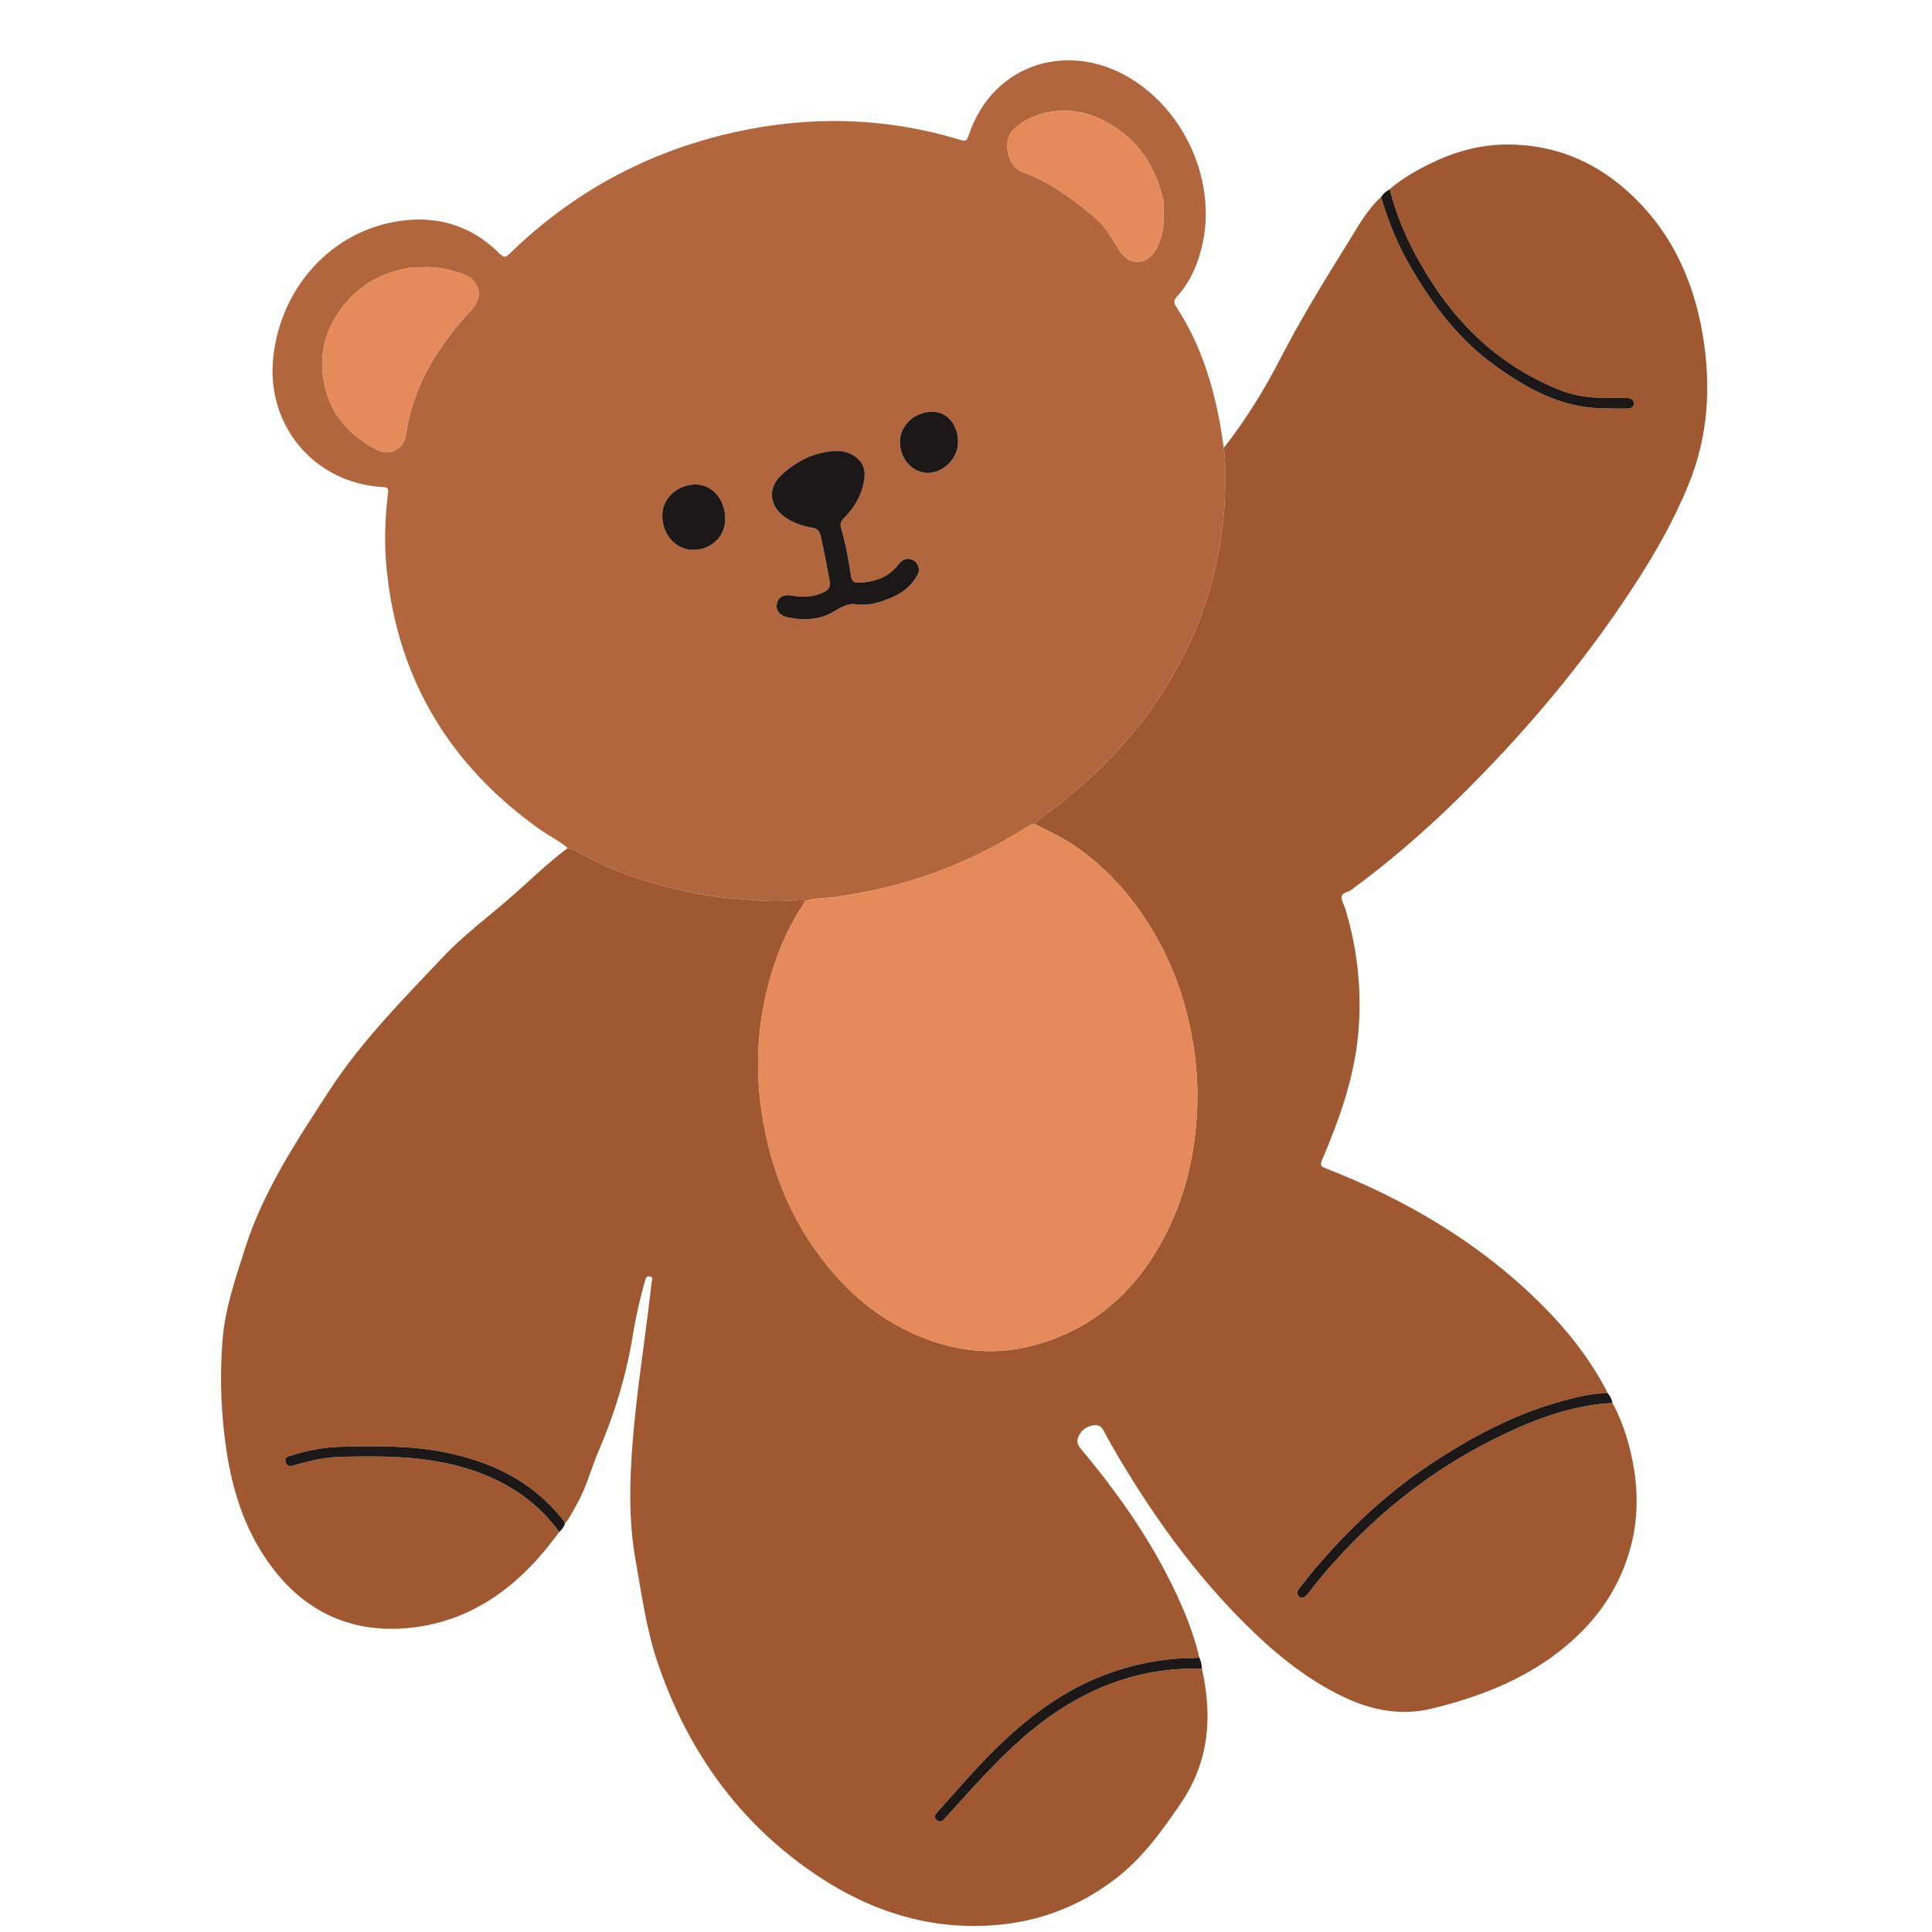 <svg xmlns="http://www.w3.org/2000/svg" xmlns:xlink="http://www.w3.org/1999/xlink" width="500" zoomAndPan="magnify" viewBox="0 0 375 375" height="500" preserveAspectRatio="xMidYMid meet" version="1.0"><defs><clipPath id="69a3ae64af"><path d="M 42.676 28 L 332 28 L 332 374 L 42.676 374 Z M 42.676 28 " clip-rule="nonzero"/></clipPath></defs><g clip-path="url(#69a3ae64af)"><path fill="#a05831" d="M 312.98 272.297 C 315.16 276.383 316.465 280.77 317.184 285.312 C 318.008 290.543 317.809 295.762 316.348 300.883 C 314 309.129 309.102 315.602 302.371 320.758 C 295.125 326.312 286.805 329.461 278.027 331.613 C 271.879 333.121 266.145 331.961 260.59 329.281 C 253.086 325.664 246.82 320.371 241.012 314.516 C 231.762 305.191 224.141 294.613 217.422 283.363 C 216.309 281.504 215.223 279.629 214.227 277.707 C 213.68 276.648 212.934 276.453 211.902 276.711 C 210.836 276.973 210.02 277.555 209.484 278.52 C 208.977 279.426 208.949 280.188 209.703 281.09 C 216.785 289.578 223.168 298.547 227.945 308.57 C 229.965 312.809 231.738 317.148 232.789 321.75 C 231.129 321.922 229.461 321.824 227.793 321.984 C 219.371 322.805 211.629 325.523 204.562 330.16 C 197.016 335.109 190.883 341.598 184.977 348.332 C 183.906 349.551 182.809 350.75 181.734 351.965 C 181.344 352.41 181.34 352.875 181.809 353.27 C 182.258 353.652 182.727 353.602 183.148 353.219 C 183.379 353.008 183.574 352.754 183.789 352.52 C 188.594 347.254 193.27 341.863 198.672 337.172 C 208.609 328.535 219.914 323.52 233.289 323.891 C 235.363 333.152 234.734 341.887 229.176 350.051 C 225.488 355.461 221.723 360.695 216.477 364.707 C 209.629 369.945 201.91 372.941 193.328 373.652 C 179.438 374.805 167.18 370.34 156.117 362.309 C 142.254 352.242 133.035 338.715 127.594 322.559 C 125.438 316.168 124.551 309.465 123.367 302.848 C 121.996 295.18 122.184 287.473 122.805 279.75 C 123.48 271.293 124.758 262.91 125.812 254.5 C 126.055 252.574 126.266 250.648 126.504 248.727 C 126.551 248.344 126.82 247.918 126.172 247.777 C 125.605 247.652 125.395 247.883 125.242 248.434 C 124.297 251.82 123.465 255.242 122.91 258.711 C 121.652 266.582 119.41 274.137 116.262 281.457 C 114.75 284.973 113.828 288.734 111.906 292.086 C 111.195 293.328 110.582 294.637 109.652 295.75 C 109.605 295.367 109.348 295.109 109.121 294.828 C 103.219 287.41 95.242 283.656 86.18 281.863 C 79.492 280.543 72.723 280.641 65.961 280.828 C 62.844 280.918 59.781 281.508 56.801 282.441 C 56.156 282.645 55.184 282.715 55.438 283.75 C 55.691 284.809 56.531 284.586 57.309 284.352 C 60.297 283.449 63.359 282.82 66.469 282.754 C 75.184 282.562 83.867 282.621 92.266 285.578 C 98.887 287.906 104.406 291.645 108.547 297.352 C 101.383 307.25 92.312 314.523 79.887 315.93 C 69.164 317.141 59.984 313.469 53.18 304.719 C 47.961 298.012 45.309 290.246 44.023 281.98 C 42.902 274.77 42.625 267.492 43.18 260.215 C 43.648 254.051 45.684 248.258 47.535 242.402 C 51.078 231.203 57.484 221.613 63.785 211.887 C 70.082 202.164 78.148 194.043 86.027 185.711 C 89.863 181.656 94.312 178.32 98.516 174.691 C 102.414 171.328 106.066 167.688 110.203 164.602 C 110.785 164.555 111.246 164.871 111.711 165.133 C 117.105 168.207 122.84 170.422 128.84 171.965 C 133.359 173.129 137.914 174.078 142.598 174.406 C 146.586 174.688 150.551 175.23 154.559 174.664 C 155.094 174.59 155.738 174.418 156.223 174.934 C 156.031 175.289 155.871 175.664 155.648 175.996 C 153.273 179.547 151.562 183.441 150.227 187.465 C 147.133 196.777 146.406 206.359 147.871 216.031 C 149.555 227.148 153.66 237.27 160.871 246.047 C 165.695 251.914 171.461 256.441 178.48 259.367 C 185.777 262.406 193.297 263.172 200.918 261.059 C 212.09 257.969 220.148 250.891 225.621 240.789 C 229.027 234.5 231.035 227.77 231.918 220.648 C 232.621 214.961 232.582 209.301 231.746 203.672 C 230.625 196.086 228.367 188.84 224.586 182.109 C 220.57 174.965 215.434 168.855 208.621 164.203 C 206.188 162.539 203.535 161.312 200.918 160.004 C 200.926 159.527 201.258 159.328 201.605 159.082 C 207.82 154.719 213.414 149.672 218.449 143.973 C 222.891 138.941 226.543 133.398 229.625 127.469 C 232.062 122.777 233.891 117.848 235.254 112.727 C 236.852 106.746 237.746 100.684 237.793 94.496 C 237.816 91.973 237.867 89.449 237.535 86.938 C 241.824 81.469 245.453 75.574 248.629 69.402 C 252.586 61.715 257.121 54.371 261.68 47.039 C 263.605 43.941 265.34 40.727 268.07 38.219 C 269.457 43.016 271.344 47.602 273.859 51.914 C 278.031 59.07 282.941 65.625 289.676 70.582 C 295.961 75.203 302.621 79.016 310.727 79.25 C 312.441 79.301 314.156 79.32 315.871 79.301 C 316.469 79.289 317.129 79.09 317.141 78.352 C 317.152 77.57 316.535 77.281 315.844 77.254 C 314.898 77.215 313.949 77.223 313 77.238 C 309.555 77.281 306.156 77.047 302.898 75.762 C 292.426 71.625 284.355 64.598 278.207 55.246 C 274.434 49.508 271.445 43.41 269.742 36.723 C 272.312 34.488 275.277 32.859 278.32 31.422 C 282.934 29.242 287.801 27.996 292.949 28.047 C 301.508 28.137 309.004 31.094 315.414 36.691 C 324.008 44.191 328.637 53.898 330.496 64.996 C 332.156 74.887 331.586 84.617 327.766 94.008 C 324.906 101.047 321.145 107.602 317.004 113.945 C 307.164 129.031 295.582 142.68 282.742 155.266 C 276.418 161.461 269.719 167.246 262.582 172.5 C 262.512 172.555 262.422 172.59 262.359 172.652 C 261.777 173.25 260.516 173.141 260.414 174.059 C 260.336 174.789 260.871 175.578 261.105 176.352 C 263.441 184.035 264.316 191.836 263.695 199.887 C 263.008 208.82 260.062 217.043 256.613 225.156 C 256.211 226.109 256.359 226.395 257.305 226.762 C 272.766 232.809 286.879 241.039 298.777 252.77 C 304.078 257.996 308.684 263.762 312.086 270.43 C 309.672 270.371 307.336 270.895 305.02 271.461 C 294.754 273.98 285.574 278.844 276.887 284.719 C 268.785 290.191 261.766 296.867 255.418 304.277 C 254.273 305.613 253.207 307.016 252.125 308.402 C 251.758 308.871 251.676 309.438 252.141 309.875 C 252.645 310.348 253.145 310.094 253.562 309.664 C 253.781 309.438 253.984 309.195 254.176 308.941 C 256.629 305.695 259.348 302.668 262.176 299.754 C 270.457 291.219 279.918 284.273 290.594 279.016 C 297.684 275.527 304.988 272.758 312.98 272.297 Z M 312.98 272.297 " fill-opacity="1" fill-rule="nonzero"/></g><path fill="#b2663d" d="M 156.219 174.938 C 155.738 174.422 155.094 174.59 154.555 174.668 C 150.551 175.234 146.582 174.688 142.594 174.406 C 137.914 174.078 133.359 173.129 128.84 171.969 C 122.84 170.426 117.102 168.211 111.711 165.137 C 111.246 164.871 110.785 164.555 110.203 164.605 C 108.508 163.18 106.504 162.215 104.711 160.938 C 87.453 148.637 77.324 132.105 75.086 110.898 C 74.551 105.844 74.688 100.781 75.309 95.738 C 75.426 94.797 75.188 94.59 74.297 94.539 C 60.855 93.758 51.453 82.414 53.078 68.965 C 54.633 56.102 63.648 45.754 75.867 43.203 C 83.902 41.523 91.117 43.375 97.047 49.289 C 97.777 50.016 98.133 50.008 98.852 49.305 C 111.09 37.363 125.578 29.5 142.223 25.738 C 156.996 22.398 171.711 22.715 186.266 27.113 C 187.043 27.348 187.578 27.602 187.957 26.445 C 192.703 11.938 208.082 7.621 220.379 15.812 C 230.391 22.48 235.832 35.363 233.5 46.871 C 232.691 50.879 231.176 54.586 228.387 57.641 C 227.602 58.504 228.008 59.102 228.449 59.781 C 232.945 66.684 235.359 74.355 236.832 82.383 C 237.105 83.895 237.301 85.418 237.535 86.938 C 237.867 89.449 237.816 91.977 237.793 94.5 C 237.746 100.688 236.852 106.75 235.254 112.73 C 233.891 117.848 232.062 122.777 229.625 127.469 C 226.543 133.398 222.891 138.941 218.449 143.973 C 213.414 149.676 207.82 154.719 201.605 159.086 C 201.258 159.328 200.922 159.531 200.918 160.004 C 200.336 159.914 199.859 160.203 199.406 160.488 C 193.633 164.137 187.57 167.184 181.141 169.492 C 174.898 171.734 168.484 173.227 161.922 174.129 C 160.02 174.391 158.062 174.266 156.219 174.938 Z M 82.32 51.879 C 81.238 51.93 80.137 51.855 79.086 52.055 C 74.379 52.938 70.305 55.035 67.172 58.719 C 63.41 63.137 61.816 68.227 62.848 74.008 C 63.977 80.324 67.766 84.586 73.367 87.391 C 75.516 88.469 78.133 87.254 78.684 84.91 C 78.965 83.688 79.078 82.426 79.375 81.207 C 81.355 72.992 85.824 66.203 91.52 60.145 C 93.906 57.605 93.16 54.316 89.852 53.195 C 87.414 52.363 84.938 51.727 82.32 51.879 Z M 225.824 41.523 C 225.824 40.664 225.98 39.773 225.801 38.953 C 224.16 31.477 220.043 25.938 212.953 22.809 C 207.523 20.414 200.473 21.316 196.598 25.293 C 194.57 27.371 195.551 32.32 198.379 33.344 C 203.656 35.258 208.133 38.543 212.398 42.121 C 214.547 43.926 215.871 46.348 217.332 48.684 C 219.219 51.699 222.797 51.48 224.43 48.32 C 225.531 46.191 226.027 43.922 225.824 41.523 Z M 166.238 117.332 C 168.312 117.508 169.684 117.203 171.012 116.766 C 173.664 115.887 176.141 114.707 177.707 112.215 C 178.113 111.566 178.547 110.914 178.289 110.07 C 178.043 109.273 177.543 108.719 176.727 108.531 C 175.715 108.293 174.98 108.789 174.398 109.555 C 172.453 112.105 169.75 112.965 166.688 113.105 C 165.711 113.152 165.328 112.73 165.191 111.812 C 164.715 108.688 164.168 105.57 163.262 102.535 C 163.004 101.672 163.234 101.148 163.848 100.535 C 165.941 98.441 167.344 95.953 167.773 92.973 C 168.008 91.332 167.617 89.895 166.293 88.844 C 165.125 87.922 163.742 87.441 162.254 87.516 C 158.051 87.723 154.492 89.5 151.512 92.367 C 148.934 94.848 149.375 98.293 152.336 100.359 C 153.926 101.465 155.699 102.105 157.582 102.418 C 158.543 102.578 159.035 102.969 159.277 103.988 C 159.992 106.93 160.477 109.918 161.055 112.883 C 161.277 114.016 160.691 114.57 159.805 114.988 C 157.895 115.887 155.895 116.004 153.848 115.613 C 152.148 115.289 151.062 115.836 150.793 117.184 C 150.539 118.445 151.32 119.488 152.898 119.824 C 156.148 120.516 159.371 120.301 162.184 118.508 C 163.723 117.523 165.145 117.051 166.238 117.332 Z M 140.77 100.836 C 140.789 97 138.32 94.059 135.059 94.039 C 131.512 94.016 128.586 96.68 128.547 99.961 C 128.508 103.723 131.133 106.723 134.484 106.738 C 138.004 106.754 140.754 104.172 140.77 100.836 Z M 174.672 85.809 C 174.656 89.059 177.125 91.793 180.066 91.793 C 183.137 91.789 185.934 88.98 185.957 85.871 C 185.988 82.461 183.883 79.938 181 79.918 C 177.527 79.895 174.688 82.535 174.672 85.809 Z M 174.672 85.809 " fill-opacity="1" fill-rule="nonzero"/><path fill="#e58a5a" d="M 156.219 174.938 C 158.062 174.266 160.02 174.391 161.918 174.129 C 168.484 173.227 174.898 171.734 181.137 169.492 C 187.57 167.18 193.633 164.133 199.406 160.488 C 199.859 160.199 200.336 159.914 200.918 160.004 C 203.535 161.312 206.184 162.543 208.621 164.203 C 215.43 168.855 220.57 174.965 224.582 182.109 C 228.363 188.84 230.625 196.086 231.746 203.672 C 232.582 209.301 232.621 214.961 231.918 220.652 C 231.035 227.773 229.023 234.504 225.617 240.789 C 220.145 250.891 212.086 257.969 200.918 261.062 C 193.293 263.172 185.777 262.406 178.48 259.367 C 171.461 256.445 165.695 251.918 160.871 246.047 C 153.656 237.27 149.551 227.148 147.871 216.031 C 146.406 206.359 147.133 196.777 150.227 187.465 C 151.562 183.441 153.273 179.547 155.648 175.996 C 155.871 175.664 156.031 175.289 156.219 174.938 Z M 79.086 52.051 C 74.379 52.938 70.305 55.035 67.172 58.719 C 63.414 63.137 61.816 68.227 62.848 74.008 C 63.977 80.324 67.766 84.586 73.367 87.391 C 75.516 88.469 78.137 87.254 78.684 84.91 C 78.969 83.688 79.082 82.426 79.375 81.207 C 81.355 72.992 85.824 66.203 91.523 60.141 C 93.906 57.605 93.164 54.316 89.855 53.191 C 87.414 52.363 84.938 51.727 82.32 51.879 C 81.242 51.93 80.137 51.855 79.086 52.051 Z M 225.801 38.953 C 224.16 31.477 220.043 25.938 212.953 22.809 C 207.523 20.414 200.473 21.316 196.598 25.293 C 194.57 27.371 195.551 32.32 198.379 33.344 C 203.656 35.258 208.133 38.543 212.398 42.121 C 214.547 43.926 215.871 46.348 217.332 48.684 C 219.219 51.699 222.797 51.48 224.43 48.32 C 225.531 46.191 226.027 43.922 225.824 41.523 C 225.824 40.664 225.98 39.773 225.801 38.953 Z M 225.801 38.953 " fill-opacity="1" fill-rule="nonzero"/><path fill="#1b1817" d="M 312.98 272.297 C 304.988 272.758 297.684 275.527 290.598 279.016 C 279.918 284.273 270.461 291.219 262.176 299.754 C 259.348 302.668 256.633 305.695 254.176 308.941 C 253.988 309.195 253.781 309.438 253.562 309.664 C 253.148 310.094 252.648 310.348 252.145 309.875 C 251.676 309.438 251.758 308.871 252.125 308.402 C 253.207 307.016 254.273 305.613 255.418 304.277 C 261.766 296.871 268.789 290.191 276.887 284.719 C 285.574 278.844 294.754 273.98 305.02 271.461 C 307.336 270.895 309.672 270.371 312.086 270.43 C 312.547 270.973 312.84 271.598 312.98 272.297 Z M 268.07 38.223 C 269.453 43.016 271.344 47.602 273.859 51.914 C 278.031 59.07 282.941 65.629 289.676 70.582 C 295.961 75.203 302.621 79.016 310.727 79.25 C 312.441 79.301 314.156 79.32 315.871 79.301 C 316.469 79.293 317.129 79.09 317.141 78.352 C 317.152 77.574 316.535 77.281 315.844 77.254 C 314.898 77.215 313.949 77.227 313 77.238 C 309.555 77.281 306.156 77.051 302.898 75.762 C 292.426 71.625 284.355 64.598 278.207 55.246 C 274.434 49.508 271.445 43.414 269.742 36.727 C 269.086 37.109 268.492 37.57 268.07 38.223 Z M 232.785 321.75 C 231.125 321.918 229.461 321.82 227.793 321.984 C 219.371 322.801 211.629 325.523 204.562 330.156 C 197.016 335.105 190.883 341.598 184.977 348.328 C 183.902 349.551 182.805 350.746 181.734 351.965 C 181.344 352.406 181.34 352.871 181.809 353.27 C 182.258 353.652 182.727 353.602 183.145 353.215 C 183.379 353.004 183.574 352.75 183.785 352.516 C 188.594 347.25 193.27 341.863 198.668 337.168 C 208.609 328.535 219.914 323.516 233.289 323.887 C 233.258 323.145 233.129 322.422 232.785 321.75 Z M 109.652 295.75 C 109.605 295.367 109.348 295.109 109.121 294.828 C 103.215 287.41 95.242 283.656 86.176 281.863 C 79.492 280.543 72.719 280.641 65.957 280.828 C 62.844 280.918 59.781 281.508 56.801 282.441 C 56.152 282.645 55.184 282.715 55.434 283.75 C 55.691 284.809 56.531 284.586 57.309 284.352 C 60.297 283.449 63.359 282.82 66.469 282.754 C 75.18 282.562 83.863 282.621 92.266 285.578 C 98.887 287.906 104.406 291.645 108.547 297.352 C 109.043 296.91 109.449 296.398 109.652 295.75 Z M 171.012 116.762 C 173.664 115.887 176.141 114.707 177.707 112.215 C 178.113 111.562 178.547 110.914 178.285 110.07 C 178.039 109.273 177.543 108.719 176.727 108.527 C 175.711 108.293 174.98 108.789 174.398 109.551 C 172.453 112.105 169.746 112.961 166.688 113.105 C 165.707 113.152 165.328 112.73 165.188 111.812 C 164.711 108.688 164.168 105.566 163.262 102.535 C 163.004 101.668 163.234 101.148 163.848 100.535 C 165.941 98.438 167.34 95.953 167.773 92.973 C 168.008 91.332 167.613 89.895 166.289 88.844 C 165.125 87.918 163.738 87.441 162.254 87.516 C 158.051 87.723 154.488 89.5 151.512 92.363 C 148.934 94.844 149.371 98.293 152.336 100.359 C 153.922 101.465 155.695 102.102 157.582 102.418 C 158.539 102.578 159.031 102.969 159.277 103.984 C 159.988 106.93 160.477 109.914 161.055 112.883 C 161.273 114.012 160.691 114.57 159.805 114.984 C 157.891 115.887 155.891 116.004 153.848 115.613 C 152.148 115.289 151.062 115.832 150.789 117.184 C 150.539 118.445 151.32 119.488 152.898 119.824 C 156.145 120.516 159.371 120.301 162.18 118.508 C 163.723 117.523 165.148 117.051 166.238 117.328 C 168.309 117.508 169.684 117.203 171.012 116.762 Z M 135.059 94.039 C 131.512 94.016 128.582 96.68 128.547 99.961 C 128.504 103.723 131.133 106.723 134.484 106.738 C 138.004 106.754 140.754 104.172 140.77 100.836 C 140.789 97 138.32 94.059 135.059 94.039 Z M 180.066 91.793 C 183.137 91.789 185.934 88.98 185.957 85.871 C 185.988 82.461 183.883 79.938 181 79.918 C 177.527 79.895 174.688 82.535 174.672 85.809 C 174.656 89.059 177.125 91.793 180.066 91.793 Z M 180.066 91.793 " fill-opacity="1" fill-rule="nonzero"/></svg>